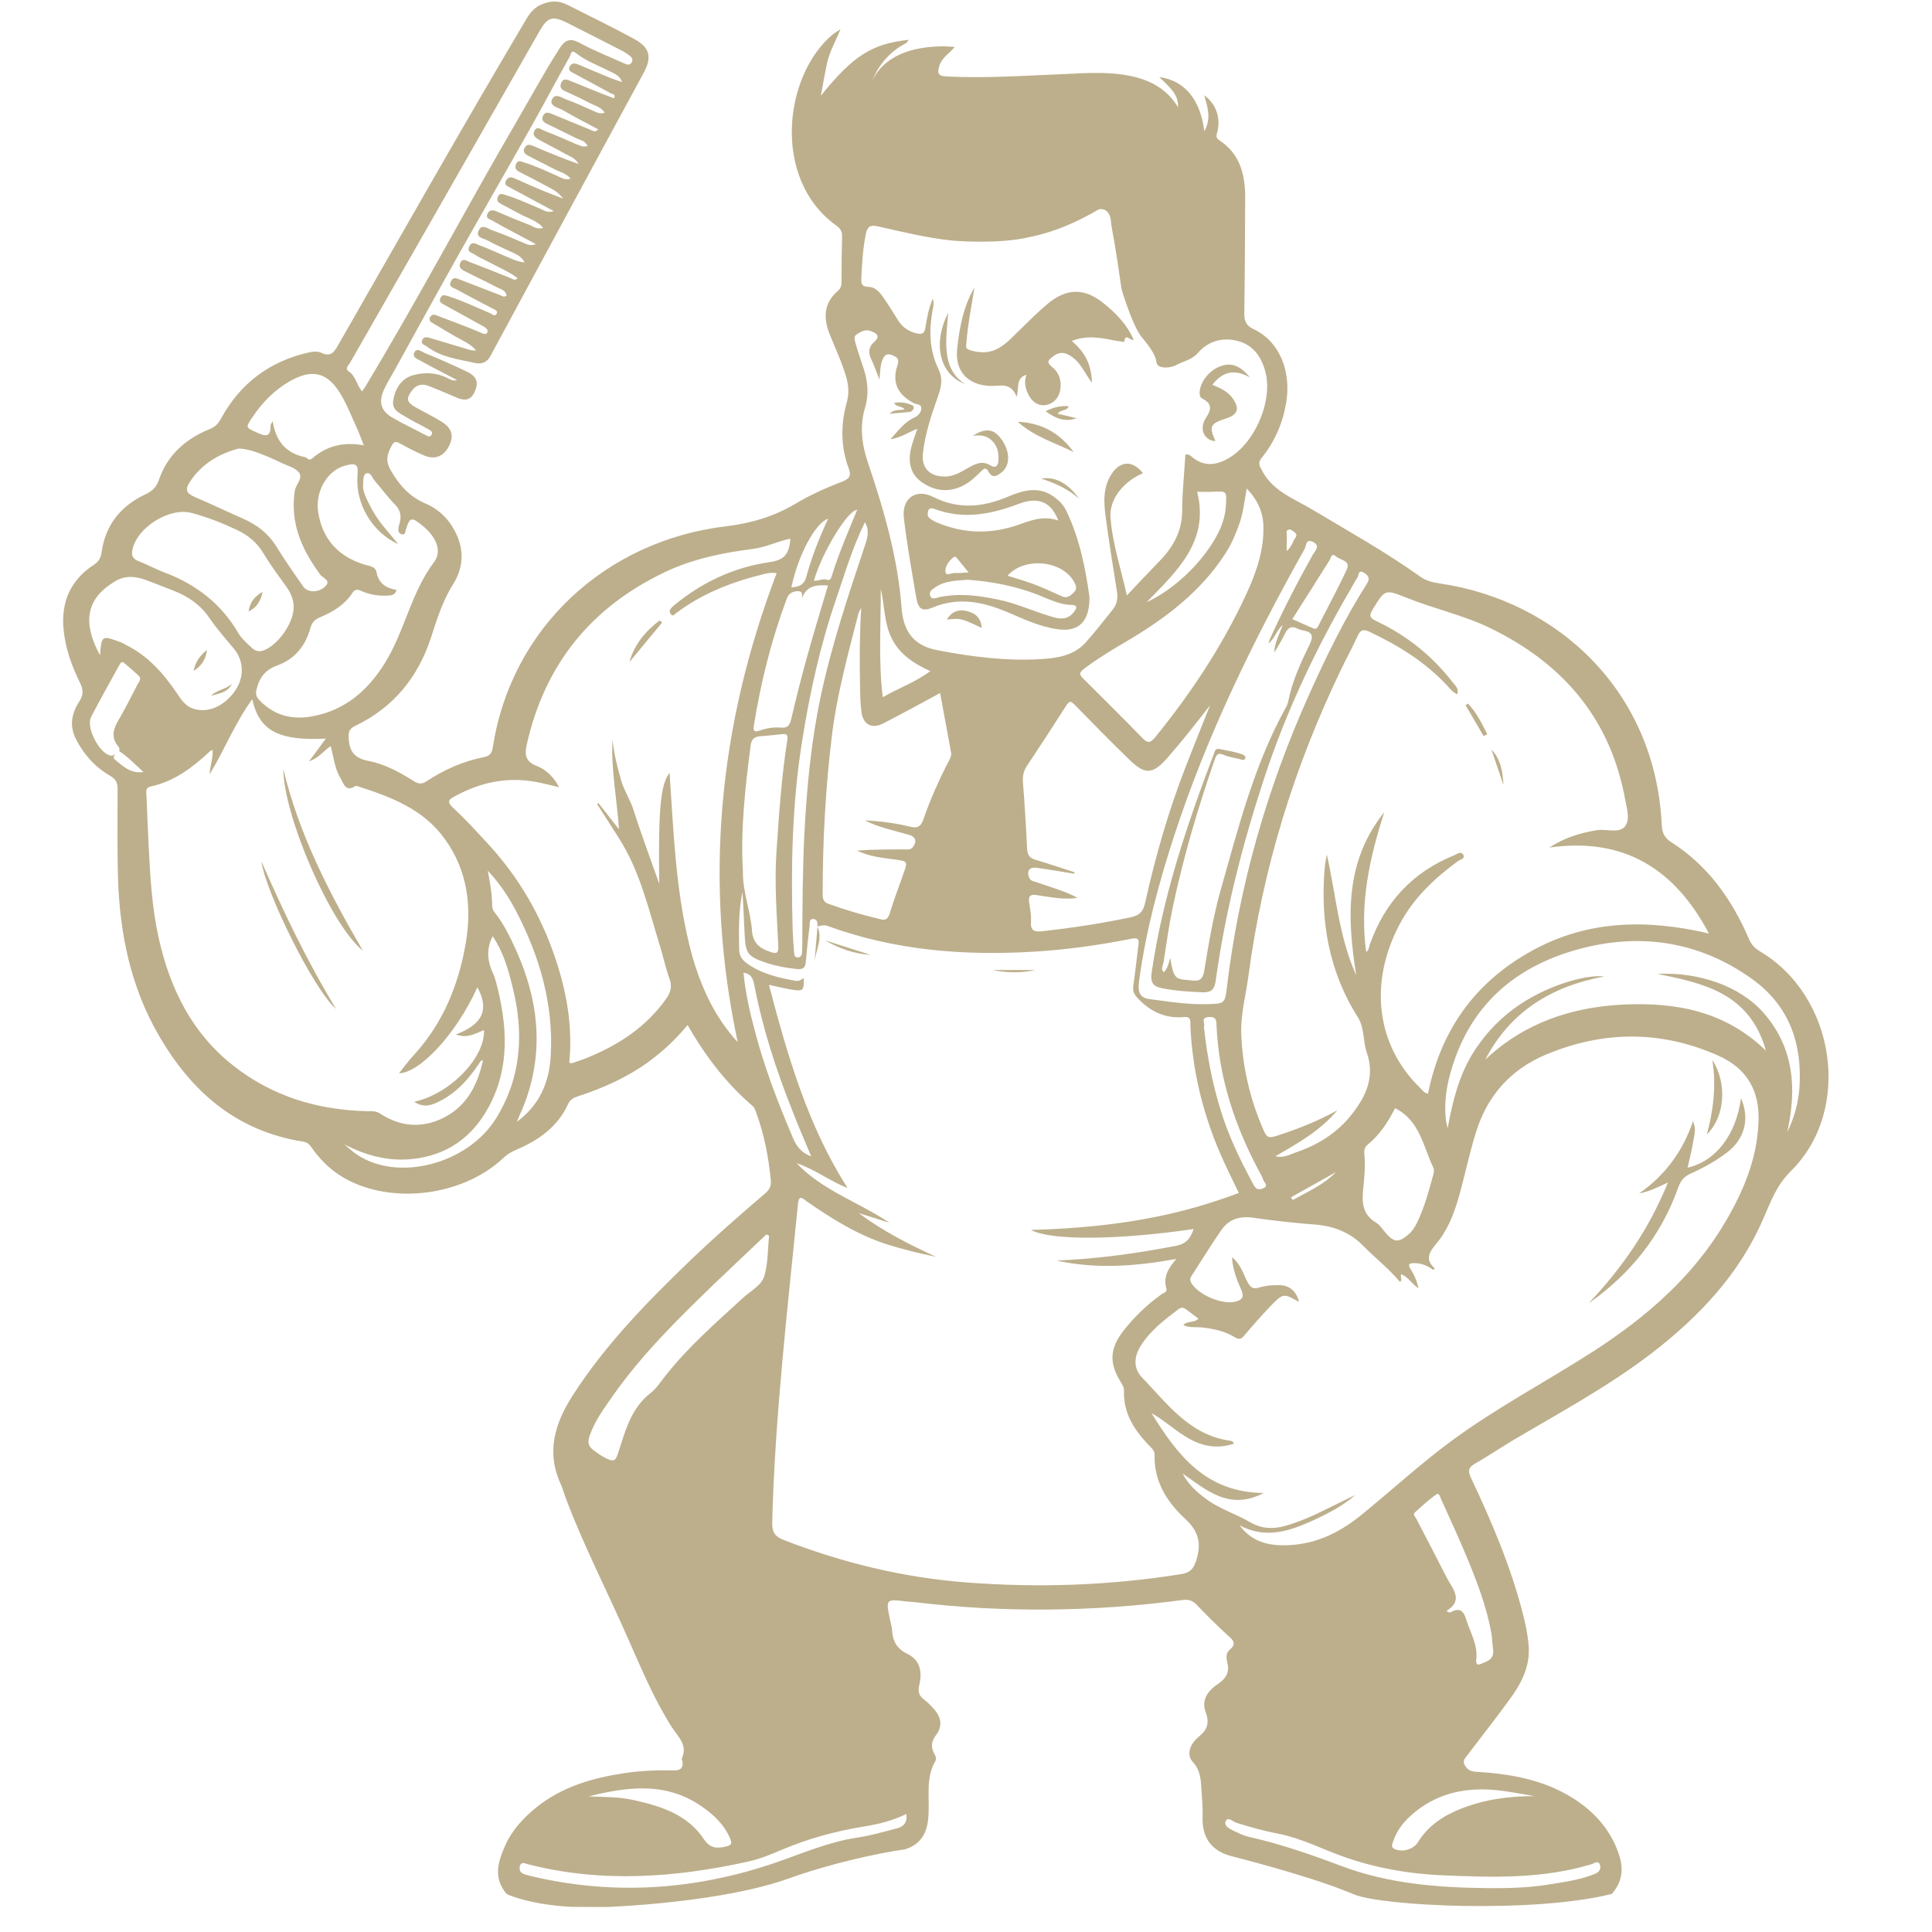 <svg xmlns="http://www.w3.org/2000/svg" xmlns:xlink="http://www.w3.org/1999/xlink" width="70" viewBox="0 0 52.5 52.5" height="70" preserveAspectRatio="xMidYMid meet"><defs><clipPath id="688713bf2e"><path d="M 1.656 0 L 50 0 L 50 52 L 1.656 52 Z M 1.656 0 " clip-rule="nonzero"></path></clipPath></defs><g clip-path="url(#688713bf2e)"><path fill="#bdaf8c" d="M 47.824 25.852 C 47.68 25.766 47.586 25.66 47.523 25.508 C 47.062 24.438 46.41 23.52 45.418 22.887 C 45.23 22.766 45.168 22.637 45.156 22.418 C 44.992 18.828 42.371 16.328 39.109 15.852 C 38.93 15.824 38.762 15.785 38.609 15.68 C 37.676 15.012 36.672 14.453 35.688 13.863 C 35.18 13.555 34.586 13.359 34.285 12.77 C 34.211 12.633 34.184 12.574 34.285 12.441 C 34.637 12.008 34.855 11.504 34.949 10.953 C 35.098 10.082 34.762 9.273 34.074 8.949 C 33.867 8.852 33.812 8.738 33.812 8.523 C 33.828 7.48 33.832 6.434 33.836 5.387 C 33.84 4.754 33.703 4.18 33.125 3.805 C 33.012 3.73 33.07 3.645 33.086 3.559 C 33.172 3.172 33.031 2.809 32.723 2.59 C 32.871 3.066 32.875 3.281 32.727 3.57 C 32.621 2.707 32.191 2.184 31.5 2.094 C 31.926 2.488 32.008 2.621 32.016 2.918 C 31.652 2.32 31.09 2.109 30.477 2.023 C 29.996 1.957 29.508 1.984 29.02 2.008 C 27.922 2.051 26.824 2.133 25.719 2.078 C 25.477 2.066 25.469 1.977 25.527 1.785 C 25.594 1.574 25.781 1.461 25.945 1.277 C 25.945 1.277 24.254 1.059 23.707 2.18 C 23.875 1.77 24.168 1.406 24.621 1.172 C 24.648 1.156 24.664 1.117 24.695 1.082 C 23.695 1.188 23.184 1.512 22.305 2.602 C 22.367 2.27 22.418 1.977 22.48 1.691 C 22.547 1.398 22.703 1.133 22.84 0.793 C 22.727 0.871 22.668 0.902 22.621 0.941 C 21.293 2.066 20.98 4.855 22.703 6.113 C 22.805 6.184 22.887 6.262 22.883 6.406 C 22.871 6.828 22.867 7.246 22.867 7.668 C 22.867 7.766 22.84 7.844 22.762 7.91 C 22.379 8.242 22.371 8.652 22.547 9.086 C 22.703 9.477 22.883 9.855 23 10.262 C 23.062 10.484 23.074 10.703 23.012 10.926 C 22.84 11.535 22.844 12.145 23.066 12.738 C 23.137 12.926 23.078 13.012 22.906 13.078 C 22.465 13.25 22.027 13.441 21.617 13.688 C 21.031 14.035 20.418 14.219 19.73 14.301 C 16.465 14.691 13.891 17.055 13.391 20.312 C 13.367 20.461 13.312 20.543 13.152 20.574 C 12.59 20.684 12.07 20.914 11.59 21.23 C 11.461 21.316 11.371 21.305 11.246 21.227 C 10.867 20.988 10.465 20.766 10.023 20.68 C 9.668 20.613 9.496 20.449 9.477 20.082 C 9.465 19.902 9.477 19.809 9.656 19.723 C 10.691 19.227 11.359 18.406 11.711 17.328 C 11.875 16.82 12.031 16.32 12.32 15.863 C 12.641 15.348 12.605 14.809 12.285 14.301 C 12.113 14.027 11.867 13.812 11.574 13.688 C 11.137 13.504 10.859 13.195 10.625 12.793 C 10.465 12.52 10.52 12.336 10.645 12.109 C 10.703 12.004 10.75 11.984 10.863 12.047 C 11.082 12.168 11.305 12.285 11.539 12.383 C 11.828 12.5 12.066 12.395 12.207 12.109 C 12.336 11.844 12.281 11.637 12.008 11.465 C 11.773 11.316 11.52 11.195 11.277 11.059 C 11.047 10.926 11.035 10.828 11.191 10.617 C 11.32 10.441 11.48 10.422 11.66 10.492 C 11.902 10.586 12.145 10.691 12.383 10.793 C 12.59 10.887 12.777 10.91 12.895 10.656 C 13.012 10.406 12.965 10.234 12.699 10.105 C 12.316 9.918 11.922 9.75 11.527 9.586 C 11.449 9.551 11.324 9.441 11.258 9.582 C 11.199 9.711 11.34 9.754 11.422 9.801 C 11.746 9.98 12.078 10.148 12.422 10.328 C 12.301 10.363 12.223 10.305 12.145 10.266 C 11.863 10.129 11.574 10.113 11.27 10.184 C 10.965 10.254 10.766 10.473 10.691 10.848 C 10.625 11.148 10.863 11.227 11.047 11.34 C 11.246 11.461 11.457 11.559 11.66 11.676 C 11.707 11.703 11.781 11.75 11.715 11.832 C 11.68 11.875 11.645 11.863 11.598 11.84 C 11.285 11.672 10.961 11.523 10.656 11.344 C 10.355 11.172 10.285 10.93 10.426 10.605 C 10.508 10.422 10.617 10.246 10.719 10.066 C 11.312 8.992 11.902 7.914 12.504 6.844 C 13.145 5.707 13.797 4.578 14.434 3.445 C 14.789 2.812 15.129 2.168 15.484 1.535 C 15.512 1.484 15.516 1.336 15.648 1.441 C 15.93 1.664 16.266 1.781 16.578 1.941 C 16.703 2.004 16.836 2.051 16.906 2.23 C 16.781 2.188 16.68 2.156 16.582 2.117 C 16.285 1.996 15.996 1.871 15.707 1.75 C 15.625 1.719 15.539 1.703 15.484 1.801 C 15.422 1.91 15.512 1.949 15.586 1.988 C 15.922 2.172 16.258 2.348 16.594 2.535 C 16.633 2.555 16.742 2.555 16.688 2.672 C 16.582 2.633 16.48 2.594 16.379 2.555 C 16.078 2.434 15.777 2.309 15.473 2.188 C 15.383 2.152 15.297 2.133 15.246 2.262 C 15.203 2.379 15.254 2.43 15.352 2.477 C 15.582 2.578 15.812 2.688 16.035 2.805 C 16.168 2.871 16.328 2.906 16.434 3.062 C 16.297 3.109 16.199 3.047 16.102 3.004 C 15.871 2.906 15.645 2.793 15.406 2.711 C 15.273 2.664 15.078 2.504 14.996 2.715 C 14.93 2.887 15.168 2.922 15.285 2.988 C 15.602 3.172 15.926 3.34 16.258 3.516 C 16.168 3.609 16.105 3.551 16.055 3.531 C 15.707 3.391 15.367 3.246 15.02 3.105 C 14.926 3.066 14.816 3.016 14.754 3.152 C 14.695 3.285 14.801 3.336 14.891 3.379 C 15.145 3.504 15.395 3.621 15.645 3.75 C 15.754 3.805 15.898 3.816 15.965 3.965 C 15.852 4.008 15.762 3.957 15.672 3.922 C 15.379 3.797 15.09 3.668 14.797 3.555 C 14.715 3.527 14.602 3.414 14.527 3.547 C 14.445 3.695 14.586 3.762 14.688 3.82 C 14.906 3.941 15.137 4.051 15.352 4.176 C 15.484 4.25 15.645 4.301 15.723 4.457 C 15.305 4.309 14.895 4.141 14.488 3.965 C 14.391 3.926 14.312 3.91 14.254 4.023 C 14.195 4.141 14.277 4.191 14.363 4.238 C 14.594 4.359 14.832 4.473 15.059 4.594 C 15.207 4.672 15.383 4.703 15.504 4.855 C 15.363 4.902 15.266 4.836 15.168 4.793 C 14.863 4.656 14.562 4.512 14.238 4.414 C 14.16 4.391 14.078 4.336 14.027 4.453 C 13.977 4.559 14.016 4.621 14.117 4.672 C 14.367 4.797 14.613 4.93 14.863 5.062 C 15 5.137 15.152 5.199 15.305 5.398 C 15.066 5.305 14.906 5.246 14.746 5.18 C 14.488 5.07 14.234 4.961 13.977 4.844 C 13.871 4.797 13.797 4.816 13.746 4.918 C 13.691 5.035 13.797 5.059 13.863 5.098 C 13.934 5.141 14.012 5.18 14.086 5.219 C 14.398 5.387 14.707 5.555 15.047 5.734 C 14.891 5.793 14.805 5.727 14.715 5.688 C 14.387 5.551 14.07 5.398 13.73 5.297 C 13.645 5.27 13.57 5.238 13.527 5.352 C 13.484 5.457 13.543 5.504 13.625 5.547 C 13.812 5.645 14 5.75 14.191 5.848 C 14.387 5.945 14.602 6.008 14.762 6.191 C 14.609 6.242 14.504 6.164 14.398 6.117 C 14.094 6 13.793 5.875 13.496 5.746 C 13.383 5.695 13.289 5.703 13.242 5.82 C 13.195 5.941 13.309 5.953 13.375 5.992 C 13.465 6.043 13.555 6.094 13.645 6.145 C 13.941 6.301 14.238 6.461 14.562 6.633 C 14.406 6.695 14.316 6.637 14.223 6.598 C 13.941 6.48 13.66 6.355 13.367 6.254 C 13.258 6.219 13.098 6.07 13.008 6.262 C 12.918 6.465 13.141 6.473 13.242 6.531 C 13.469 6.656 13.711 6.758 13.949 6.871 C 14.062 6.926 14.18 6.977 14.254 7.133 C 14.035 7.109 13.875 7.016 13.703 6.949 C 13.48 6.855 13.262 6.75 13.035 6.668 C 12.949 6.637 12.82 6.535 12.75 6.703 C 12.68 6.855 12.832 6.867 12.902 6.918 C 13 6.988 13.117 7.035 13.223 7.09 C 13.504 7.246 13.805 7.363 14.066 7.559 C 14 7.633 13.953 7.59 13.902 7.57 C 13.523 7.418 13.145 7.262 12.762 7.121 C 12.684 7.09 12.562 6.992 12.504 7.156 C 12.453 7.293 12.57 7.336 12.656 7.383 C 12.938 7.527 13.227 7.66 13.508 7.809 C 13.609 7.859 13.742 7.887 13.766 8.031 C 13.695 8.09 13.641 8.039 13.582 8.016 C 13.227 7.879 12.871 7.742 12.516 7.605 C 12.422 7.574 12.324 7.5 12.254 7.645 C 12.18 7.797 12.316 7.816 12.395 7.859 C 12.723 8.039 13.055 8.211 13.383 8.383 C 13.438 8.414 13.531 8.438 13.5 8.516 C 13.453 8.625 13.367 8.531 13.312 8.508 C 12.938 8.348 12.566 8.172 12.176 8.047 C 12.086 8.02 12.016 7.992 11.969 8.098 C 11.914 8.211 12.008 8.246 12.078 8.285 C 12.207 8.359 12.34 8.43 12.469 8.5 C 12.695 8.625 12.926 8.754 13.152 8.879 C 13.215 8.914 13.273 8.969 13.242 9.035 C 13.211 9.102 13.129 9.07 13.07 9.043 C 12.965 9 12.863 8.953 12.762 8.914 C 12.484 8.805 12.207 8.699 11.926 8.594 C 11.844 8.562 11.738 8.508 11.684 8.625 C 11.633 8.734 11.742 8.766 11.809 8.809 C 11.992 8.922 12.176 9.027 12.363 9.137 C 12.551 9.25 12.77 9.324 12.941 9.527 C 12.859 9.52 12.809 9.52 12.766 9.508 C 12.41 9.402 12.055 9.293 11.699 9.188 C 11.621 9.164 11.523 9.133 11.477 9.234 C 11.418 9.355 11.543 9.371 11.598 9.414 C 11.984 9.711 12.453 9.762 12.906 9.863 C 13.105 9.906 13.234 9.84 13.324 9.68 C 13.469 9.418 13.605 9.152 13.75 8.891 C 14.996 6.586 16.242 4.277 17.492 1.977 C 17.723 1.547 17.66 1.289 17.227 1.055 C 16.629 0.73 16.016 0.434 15.406 0.125 C 15.164 0.004 14.918 0.023 14.68 0.137 C 14.453 0.242 14.34 0.453 14.223 0.652 C 12.52 3.527 10.875 6.434 9.215 9.332 C 9.098 9.535 9.012 9.727 8.719 9.582 C 8.629 9.539 8.496 9.555 8.387 9.578 C 7.324 9.82 6.527 10.418 6.008 11.371 C 5.93 11.512 5.852 11.598 5.699 11.66 C 5.051 11.922 4.555 12.355 4.32 13.035 C 4.254 13.23 4.148 13.34 3.965 13.426 C 3.285 13.742 2.859 14.266 2.758 15.023 C 2.734 15.18 2.668 15.27 2.543 15.352 C 1.914 15.766 1.656 16.359 1.727 17.105 C 1.777 17.625 1.953 18.105 2.18 18.566 C 2.27 18.75 2.266 18.891 2.156 19.059 C 1.945 19.383 1.879 19.73 2.066 20.09 C 2.281 20.508 2.59 20.852 2.988 21.078 C 3.164 21.18 3.195 21.281 3.195 21.449 C 3.195 22.266 3.184 23.078 3.207 23.887 C 3.258 25.379 3.551 26.816 4.309 28.125 C 5.195 29.664 6.426 30.738 8.238 31.023 C 8.363 31.039 8.414 31.109 8.473 31.191 C 8.672 31.473 8.91 31.723 9.203 31.918 C 10.469 32.758 12.52 32.555 13.676 31.469 C 13.781 31.367 13.891 31.301 14.023 31.246 C 14.633 30.988 15.152 30.625 15.438 30 C 15.492 29.879 15.59 29.828 15.711 29.789 C 16.395 29.566 17.051 29.273 17.637 28.844 C 18.023 28.562 18.367 28.238 18.684 27.855 C 19.168 28.699 19.738 29.445 20.461 30.062 C 20.5 30.098 20.52 30.156 20.539 30.207 C 20.762 30.809 20.883 31.426 20.945 32.062 C 20.961 32.215 20.918 32.324 20.797 32.426 C 20.102 33.02 19.414 33.621 18.754 34.254 C 17.59 35.375 16.461 36.527 15.578 37.895 C 15.086 38.656 14.832 39.438 15.234 40.32 C 15.293 40.453 15.332 40.602 15.387 40.742 C 15.875 42.035 16.512 43.262 17.066 44.527 C 17.43 45.344 17.773 46.176 18.254 46.93 C 18.422 47.195 18.699 47.418 18.527 47.785 C 18.52 47.797 18.535 47.82 18.539 47.836 C 18.582 48.031 18.5 48.117 18.301 48.109 C 17.852 48.098 17.406 48.117 16.961 48.184 C 16.105 48.312 15.281 48.551 14.59 49.102 C 14.23 49.391 13.918 49.723 13.727 50.152 C 13.535 50.59 13.391 51.027 13.77 51.469 C 13.77 51.469 14.328 51.746 15.496 51.816 L 15.5 51.816 C 15.84 51.82 16.184 51.82 16.523 51.82 C 18.391 51.73 20.262 51.465 21.406 51.055 C 22.551 50.641 23.863 50.355 24.594 50.254 C 25.094 50.094 25.219 49.723 25.234 49.25 C 25.254 48.785 25.16 48.297 25.418 47.855 C 25.457 47.785 25.418 47.707 25.383 47.645 C 25.285 47.465 25.316 47.309 25.434 47.152 C 25.621 46.902 25.578 46.664 25.379 46.441 C 25.297 46.352 25.215 46.262 25.117 46.188 C 24.98 46.09 24.938 45.984 24.977 45.809 C 25.059 45.461 25.027 45.121 24.656 44.941 C 24.379 44.809 24.258 44.602 24.242 44.305 C 24.238 44.207 24.203 44.105 24.184 44.004 C 24.07 43.449 24.066 43.449 24.645 43.52 C 24.711 43.527 24.777 43.527 24.84 43.535 C 27.27 43.828 29.699 43.801 32.125 43.48 C 32.289 43.457 32.406 43.488 32.523 43.613 C 32.789 43.891 33.059 44.16 33.34 44.418 C 33.488 44.551 33.633 44.648 33.406 44.84 C 33.305 44.926 33.324 45.074 33.352 45.184 C 33.418 45.453 33.312 45.613 33.094 45.762 C 32.832 45.938 32.637 46.188 32.762 46.52 C 32.867 46.812 32.82 46.992 32.582 47.188 C 32.309 47.414 32.246 47.691 32.41 47.875 C 32.609 48.09 32.633 48.336 32.645 48.598 C 32.66 48.848 32.688 49.102 32.68 49.352 C 32.656 49.898 32.883 50.266 33.414 50.426 C 33.414 50.426 33.418 50.426 33.418 50.426 C 33.484 50.445 35.445 50.938 36.547 51.379 C 36.633 51.41 36.715 51.445 36.789 51.477 C 37.551 51.797 41.664 52 43.801 51.465 C 44.18 51.027 44.094 50.594 43.902 50.156 C 43.652 49.59 43.238 49.172 42.719 48.848 C 41.918 48.352 41.02 48.199 40.098 48.145 C 39.957 48.133 39.879 48.09 39.809 47.977 C 39.727 47.844 39.82 47.77 39.883 47.684 C 40.258 47.191 40.637 46.707 41 46.211 C 41.328 45.77 41.586 45.297 41.539 44.719 C 41.516 44.418 41.453 44.125 41.379 43.84 C 41.051 42.559 40.535 41.352 39.973 40.16 C 39.891 39.984 39.891 39.883 40.074 39.777 C 40.414 39.582 40.742 39.363 41.078 39.16 C 42.367 38.395 43.695 37.684 44.891 36.766 C 46.172 35.777 47.262 34.629 47.914 33.121 C 48.117 32.664 48.266 32.219 48.66 31.828 C 50.344 30.176 49.887 27.07 47.824 25.852 Z M 39.473 18.539 C 38.914 17.816 38.219 17.262 37.395 16.875 C 37.199 16.781 37.207 16.719 37.305 16.555 C 37.637 16.012 37.629 16.008 38.23 16.246 C 38.977 16.547 39.766 16.715 40.492 17.066 C 42.398 17.992 43.684 19.426 44.125 21.539 C 44.129 21.551 44.129 21.559 44.133 21.566 C 44.172 21.855 44.309 22.191 44.184 22.418 C 44.039 22.672 43.664 22.516 43.395 22.559 C 42.941 22.633 42.508 22.766 42.102 23.031 C 44.113 22.746 45.504 23.598 46.438 25.367 C 44.758 24.973 43.145 24.996 41.621 25.84 C 40.086 26.688 39.152 27.988 38.805 29.719 C 38.699 29.707 38.645 29.613 38.574 29.547 C 37.402 28.395 37.195 26.707 38.027 25.129 C 38.406 24.406 38.98 23.867 39.625 23.395 C 39.68 23.355 39.816 23.34 39.766 23.234 C 39.703 23.113 39.594 23.211 39.523 23.238 C 38.383 23.699 37.621 24.523 37.219 25.68 C 37.199 25.738 37.203 25.812 37.125 25.871 C 36.941 24.547 37.219 23.301 37.617 22.07 C 36.543 23.406 36.602 24.938 36.855 26.504 C 36.383 25.461 36.305 24.328 36.055 23.219 C 36.039 23.332 36.012 23.441 36 23.555 C 35.871 25.008 36.105 26.387 36.895 27.637 C 37.086 27.938 37.031 28.289 37.141 28.602 C 37.367 29.25 37.125 29.789 36.73 30.285 C 36.336 30.785 35.82 31.109 35.223 31.312 C 35.047 31.371 34.875 31.48 34.66 31.418 C 35.273 31.066 35.879 30.723 36.34 30.172 C 35.855 30.441 35.344 30.648 34.82 30.824 C 34.43 30.953 34.434 30.953 34.273 30.562 C 33.949 29.781 33.766 28.965 33.73 28.117 C 33.707 27.574 33.855 27.047 33.926 26.512 C 34.312 23.605 35.168 20.836 36.441 18.195 C 36.586 17.891 36.75 17.598 36.887 17.293 C 36.965 17.117 37.043 17.086 37.223 17.172 C 38.004 17.543 38.73 17.988 39.324 18.629 C 39.406 18.715 39.477 18.816 39.598 18.863 C 39.652 18.711 39.543 18.629 39.473 18.539 Z M 37.074 31.34 C 37.066 31.25 37.086 31.172 37.156 31.113 C 37.492 30.84 37.723 30.484 37.91 30.113 C 38.586 30.453 38.672 31.156 38.953 31.738 C 38.98 31.797 38.961 31.887 38.938 31.957 C 38.82 32.387 38.703 32.82 38.508 33.223 C 38.449 33.344 38.379 33.453 38.281 33.539 C 38.004 33.777 37.879 33.766 37.645 33.492 C 37.566 33.402 37.496 33.285 37.398 33.227 C 37.031 33.012 37.004 32.691 37.043 32.312 C 37.078 31.992 37.105 31.668 37.074 31.34 Z M 36.301 31.852 C 35.969 32.195 35.535 32.383 35.129 32.609 C 35.113 32.586 35.098 32.562 35.082 32.535 C 35.492 32.309 35.895 32.078 36.301 31.852 Z M 32.844 27.637 C 33.066 27.621 33.051 27.742 33.059 27.887 C 33.121 29.27 33.543 30.555 34.184 31.77 C 34.234 31.867 34.297 31.965 34.332 32.07 C 34.352 32.137 34.488 32.223 34.32 32.293 C 34.188 32.348 34.125 32.309 34.059 32.188 C 33.785 31.676 33.527 31.164 33.324 30.621 C 33 29.738 32.816 28.832 32.715 27.906 C 32.762 27.812 32.605 27.656 32.844 27.637 Z M 36.305 15.121 C 36.418 15.223 36.711 15.23 36.598 15.473 C 36.359 15.996 36.078 16.5 35.82 17.016 C 35.77 17.117 35.715 17.09 35.641 17.055 C 35.473 16.98 35.305 16.906 35.117 16.824 C 35.461 16.285 35.793 15.758 36.125 15.23 C 36.168 15.16 36.18 15.008 36.305 15.121 Z M 35.008 14.395 C 35.074 14.371 35.129 14.43 35.18 14.465 C 35.234 14.504 35.242 14.555 35.203 14.609 C 35.125 14.711 35.113 14.852 34.965 14.973 C 34.965 14.801 34.965 14.668 34.969 14.539 C 34.965 14.488 34.938 14.418 35.008 14.395 Z M 35.453 14.914 C 35.496 14.84 35.48 14.625 35.68 14.727 C 35.887 14.828 35.738 14.965 35.676 15.07 C 35.258 15.816 34.867 16.578 34.512 17.355 C 34.5 17.387 34.488 17.422 34.465 17.488 C 34.652 17.348 34.676 17.137 34.859 16.98 C 34.758 17.254 34.629 17.473 34.629 17.734 C 34.723 17.566 34.832 17.402 34.914 17.227 C 34.992 17.062 35.086 16.996 35.258 17.082 C 35.309 17.105 35.363 17.125 35.418 17.133 C 35.684 17.18 35.691 17.301 35.582 17.527 C 35.34 18.02 35.109 18.523 35.004 19.07 C 34.996 19.113 34.977 19.16 34.957 19.199 C 34.086 20.758 33.656 22.473 33.176 24.164 C 32.969 24.895 32.844 25.641 32.723 26.383 C 32.688 26.586 32.613 26.668 32.418 26.645 C 31.965 26.598 31.902 26.668 31.801 26.035 C 31.75 26.168 31.742 26.316 31.621 26.422 C 31.531 26.316 31.609 26.223 31.621 26.133 C 31.695 25.66 31.758 25.188 31.855 24.719 C 32.145 23.328 32.547 21.969 33.012 20.629 C 33.059 20.5 33.105 20.449 33.25 20.512 C 33.395 20.574 33.555 20.594 33.707 20.633 C 33.762 20.648 33.824 20.676 33.84 20.594 C 33.852 20.539 33.801 20.52 33.758 20.5 C 33.555 20.426 33.344 20.395 33.133 20.352 C 33.02 20.332 33.016 20.414 32.988 20.48 C 32.25 22.418 31.59 24.379 31.293 26.441 C 31.262 26.688 31.324 26.805 31.57 26.852 C 31.938 26.926 32.309 26.949 32.68 26.965 C 32.906 26.973 33.004 26.891 33.035 26.652 C 33.293 24.781 33.758 22.961 34.348 21.164 C 34.945 19.34 35.762 17.617 36.73 15.961 C 36.781 15.871 36.828 15.781 36.887 15.695 C 36.93 15.633 36.902 15.453 37.078 15.574 C 37.199 15.656 37.23 15.727 37.141 15.867 C 36.531 16.828 36.031 17.852 35.566 18.891 C 34.426 21.434 33.664 24.086 33.336 26.859 C 33.289 27.254 33.262 27.273 32.875 27.285 C 32.328 27.309 31.793 27.223 31.258 27.152 C 30.98 27.117 30.91 26.984 30.953 26.664 C 31.133 25.316 31.484 24.012 31.902 22.727 C 32.793 19.988 34.051 17.418 35.453 14.914 Z M 27.965 24.508 C 27.945 24.34 28.004 24.297 28.172 24.324 C 28.535 24.375 28.902 24.457 29.281 24.398 C 28.93 24.207 28.547 24.109 28.176 23.977 C 28.102 23.949 28.008 23.949 27.969 23.855 C 27.891 23.668 27.969 23.555 28.176 23.582 C 28.516 23.629 28.852 23.688 29.191 23.742 C 29.195 23.73 29.199 23.719 29.199 23.703 C 28.848 23.59 28.496 23.469 28.137 23.363 C 27.98 23.316 27.918 23.234 27.91 23.066 C 27.883 22.461 27.844 21.855 27.797 21.25 C 27.785 21.086 27.816 20.945 27.91 20.805 C 28.273 20.262 28.629 19.715 28.98 19.164 C 29.059 19.043 29.098 19.047 29.199 19.148 C 29.695 19.656 30.191 20.16 30.699 20.652 C 31.113 21.055 31.32 21.043 31.703 20.617 C 32.113 20.152 32.496 19.664 32.883 19.164 C 32.664 19.715 32.441 20.262 32.227 20.816 C 31.754 22.027 31.398 23.27 31.117 24.535 C 31.066 24.773 30.957 24.879 30.727 24.926 C 29.934 25.094 29.133 25.215 28.324 25.305 C 28.102 25.328 27.996 25.289 28.016 25.035 C 28.027 24.859 27.988 24.68 27.965 24.508 Z M 34.332 14.324 C 34.344 14.996 34.117 15.609 33.84 16.203 C 33.191 17.59 32.352 18.852 31.387 20.039 C 31.262 20.188 31.188 20.203 31.047 20.059 C 30.52 19.516 29.984 18.984 29.449 18.453 C 29.332 18.34 29.309 18.281 29.465 18.168 C 29.824 17.898 30.203 17.668 30.59 17.441 C 31.648 16.82 32.625 16.09 33.305 15.031 C 33.473 14.77 33.59 14.488 33.691 14.195 C 33.785 13.914 33.816 13.621 33.879 13.273 C 34.184 13.598 34.328 13.93 34.332 14.324 Z M 32.531 13.363 C 32.711 13.363 32.832 13.371 32.949 13.363 C 33.34 13.344 33.336 13.34 33.312 13.742 C 33.293 14.086 33.168 14.391 32.992 14.684 C 32.586 15.363 31.875 16.035 31.16 16.363 C 31.98 15.52 32.871 14.711 32.531 13.363 Z M 23.285 9.082 C 23.395 9.008 23.527 8.945 23.652 8.992 C 23.785 9.043 23.957 9.113 23.75 9.297 C 23.605 9.422 23.59 9.578 23.672 9.754 C 23.75 9.914 23.805 10.082 23.898 10.316 C 23.922 10.086 23.918 9.918 23.984 9.766 C 24.039 9.633 24.121 9.598 24.246 9.652 C 24.363 9.703 24.449 9.742 24.391 9.918 C 24.227 10.391 24.391 10.723 24.836 10.957 C 24.906 10.992 25.047 10.977 25.035 11.109 C 25.023 11.219 24.949 11.297 24.852 11.344 C 24.586 11.461 24.422 11.688 24.195 11.938 C 24.488 11.891 24.684 11.746 24.926 11.652 C 24.871 11.816 24.82 11.957 24.777 12.102 C 24.668 12.484 24.703 12.848 25.031 13.09 C 25.383 13.348 25.789 13.398 26.195 13.184 C 26.379 13.086 26.523 12.941 26.672 12.797 C 26.746 12.727 26.793 12.695 26.859 12.812 C 26.969 13.02 27.109 12.926 27.227 12.828 C 27.461 12.637 27.449 12.246 27.199 11.918 C 27 11.652 26.777 11.621 26.434 11.844 C 26.66 11.809 26.828 11.844 26.965 11.984 C 27.109 12.129 27.141 12.309 27.133 12.5 C 27.129 12.641 27.062 12.738 26.926 12.652 C 26.676 12.496 26.48 12.617 26.273 12.734 C 26.07 12.852 25.871 12.965 25.621 12.949 C 25.25 12.93 25.039 12.703 25.078 12.328 C 25.133 11.805 25.301 11.309 25.473 10.816 C 25.57 10.543 25.641 10.312 25.492 10.008 C 25.258 9.52 25.242 8.98 25.34 8.445 C 25.359 8.348 25.387 8.25 25.348 8.117 C 25.234 8.383 25.188 8.641 25.148 8.895 C 25.129 9.051 25.062 9.098 24.906 9.059 C 24.684 9.008 24.52 8.887 24.398 8.695 C 24.27 8.492 24.145 8.285 24.004 8.082 C 23.91 7.945 23.781 7.797 23.613 7.797 C 23.406 7.793 23.398 7.703 23.406 7.539 C 23.426 7.137 23.449 6.738 23.531 6.344 C 23.574 6.156 23.648 6.105 23.859 6.152 C 24.523 6.301 25.184 6.465 25.859 6.535 C 25.891 6.539 25.922 6.539 25.949 6.543 C 25.949 6.543 25.949 6.543 25.953 6.543 C 26.023 6.547 27.148 6.637 27.965 6.445 C 28.48 6.344 28.973 6.156 29.441 5.918 C 29.582 5.844 29.723 5.77 29.859 5.688 C 29.859 5.688 29.859 5.688 29.863 5.688 C 29.883 5.684 30.152 5.621 30.191 6.023 C 30.191 6.027 30.191 6.031 30.191 6.039 C 30.199 6.133 30.223 6.234 30.238 6.34 C 30.332 6.832 30.398 7.332 30.477 7.859 C 30.477 7.859 30.773 8.863 31.031 9.168 C 31.301 9.492 31.406 9.68 31.426 9.844 C 31.441 10.008 31.734 10.023 31.945 9.93 C 32.148 9.812 32.379 9.789 32.551 9.59 C 32.832 9.273 33.207 9.16 33.621 9.262 C 34.043 9.367 34.266 9.676 34.379 10.078 C 34.609 10.895 34.082 12.094 33.328 12.484 C 32.996 12.66 32.688 12.664 32.391 12.418 C 32.348 12.383 32.312 12.336 32.211 12.355 C 32.184 12.855 32.125 13.363 32.125 13.871 C 32.125 14.449 31.867 14.887 31.48 15.277 C 31.203 15.562 30.93 15.855 30.621 16.18 C 30.453 15.426 30.223 14.746 30.176 14.051 C 30.148 13.613 30.453 13.191 30.883 12.945 C 30.938 12.91 31 12.887 31.059 12.859 C 30.781 12.508 30.453 12.516 30.215 12.867 C 29.961 13.246 29.992 13.668 30.051 14.086 C 30.141 14.754 30.246 15.414 30.352 16.078 C 30.383 16.266 30.348 16.43 30.23 16.574 C 29.988 16.871 29.758 17.176 29.5 17.461 C 29.184 17.812 28.738 17.883 28.297 17.91 C 27.352 17.969 26.414 17.848 25.488 17.672 C 24.859 17.555 24.551 17.195 24.5 16.523 C 24.398 15.164 24.023 13.867 23.59 12.586 C 23.418 12.086 23.355 11.586 23.508 11.074 C 23.617 10.711 23.582 10.359 23.465 10.004 C 23.395 9.793 23.32 9.578 23.258 9.363 C 23.242 9.273 23.168 9.16 23.285 9.082 Z M 24.684 22.68 C 24.883 22.73 24.926 22.867 24.805 23.02 C 24.742 23.102 24.656 23.082 24.574 23.082 C 24.145 23.082 23.719 23.082 23.289 23.113 C 23.609 23.273 23.961 23.309 24.305 23.355 C 24.672 23.406 24.672 23.395 24.547 23.75 C 24.418 24.113 24.285 24.469 24.172 24.836 C 24.125 24.977 24.059 25.012 23.93 24.98 C 23.445 24.867 22.973 24.727 22.508 24.559 C 22.375 24.512 22.355 24.418 22.355 24.297 C 22.355 22.867 22.43 21.445 22.602 20.023 C 22.738 18.891 23.039 17.797 23.32 16.699 C 23.336 16.637 23.363 16.578 23.402 16.52 C 23.359 17.234 23.355 17.945 23.371 18.656 C 23.375 18.887 23.379 19.121 23.41 19.352 C 23.457 19.691 23.691 19.816 23.996 19.66 C 24.512 19.398 25.016 19.117 25.547 18.832 C 25.648 19.387 25.746 19.918 25.844 20.449 C 25.859 20.527 25.828 20.594 25.793 20.66 C 25.52 21.184 25.281 21.715 25.09 22.273 C 25.016 22.488 24.898 22.508 24.715 22.461 C 24.316 22.363 23.914 22.312 23.5 22.293 C 23.875 22.484 24.285 22.566 24.684 22.68 Z M 21.148 25.68 C 21.16 25.902 21.117 25.934 20.91 25.859 C 20.625 25.762 20.457 25.609 20.434 25.289 C 20.395 24.742 20.176 24.227 20.188 23.676 C 20.121 22.531 20.25 21.406 20.395 20.277 C 20.414 20.105 20.48 20.023 20.645 20.008 C 20.848 19.992 21.051 19.973 21.258 19.949 C 21.379 19.934 21.418 19.977 21.395 20.105 C 21.234 21.121 21.168 22.145 21.098 23.168 C 21.043 24.012 21.109 24.844 21.148 25.68 Z M 21.238 19.773 C 21.031 19.754 20.828 19.785 20.633 19.855 C 20.508 19.898 20.461 19.867 20.484 19.727 C 20.672 18.543 20.961 17.391 21.379 16.27 C 21.426 16.141 21.508 16.082 21.645 16.066 C 21.82 16.051 21.797 16.145 21.793 16.258 C 21.922 15.902 22.195 15.891 22.5 15.91 C 22.305 16.566 22.109 17.203 21.93 17.852 C 21.773 18.418 21.629 18.984 21.496 19.559 C 21.457 19.711 21.402 19.785 21.238 19.773 Z M 21.793 20.164 C 22 18.848 22.285 17.547 22.719 16.285 C 22.957 15.59 23.16 14.887 23.504 14.191 C 23.633 14.414 23.574 14.609 23.508 14.809 C 23.055 16.164 22.602 17.516 22.305 18.91 C 22.043 20.137 21.926 21.379 21.859 22.629 C 21.809 23.645 21.805 24.664 21.801 25.68 C 21.801 25.754 21.797 25.828 21.793 25.902 C 21.785 25.965 21.754 26.012 21.688 26.016 C 21.598 26.023 21.582 25.957 21.578 25.887 C 21.562 25.676 21.547 25.461 21.539 25.246 C 21.492 23.547 21.523 21.852 21.793 20.164 Z M 23.934 15.996 C 24.039 16.445 24.02 16.918 24.227 17.34 C 24.445 17.781 24.828 18.031 25.281 18.238 C 24.871 18.539 24.426 18.695 23.988 18.945 C 23.867 17.941 23.938 16.969 23.934 15.996 Z M 23.293 13.855 C 23.047 14.449 22.793 15.039 22.602 15.652 C 22.578 15.719 22.562 15.785 22.473 15.754 C 22.352 15.715 22.238 15.793 22.117 15.781 C 22.332 15.02 23.039 13.855 23.293 13.855 Z M 22.504 14.094 C 22.258 14.625 22.055 15.141 21.91 15.676 C 21.859 15.875 21.723 15.953 21.504 15.961 C 21.684 15.105 22.145 14.215 22.504 14.094 Z M 10.73 13.707 C 10.883 13.859 10.914 14.02 10.859 14.215 C 10.84 14.277 10.824 14.34 10.824 14.402 C 10.824 14.461 10.867 14.512 10.93 14.52 C 11.004 14.535 11.008 14.469 11.023 14.414 C 11.129 14.051 11.18 14.039 11.477 14.281 C 11.844 14.578 12.027 14.965 11.793 15.277 C 11.164 16.113 10.996 17.16 10.453 18.027 C 10 18.754 9.383 19.297 8.508 19.461 C 7.953 19.57 7.457 19.453 7.051 19.027 C 6.953 18.926 6.941 18.852 6.977 18.711 C 7.059 18.391 7.223 18.195 7.547 18.078 C 8.012 17.91 8.305 17.543 8.434 17.066 C 8.477 16.91 8.559 16.832 8.699 16.773 C 9.047 16.629 9.367 16.434 9.578 16.109 C 9.66 15.988 9.738 16.023 9.836 16.066 C 10.066 16.164 10.301 16.199 10.547 16.184 C 10.648 16.176 10.734 16.172 10.777 16.031 C 10.5 15.984 10.289 15.863 10.23 15.543 C 10.203 15.383 9.996 15.375 9.859 15.328 C 9.176 15.102 8.766 14.645 8.648 13.93 C 8.555 13.352 8.895 12.773 9.395 12.648 C 9.684 12.574 9.742 12.621 9.715 12.918 C 9.652 13.672 10.102 14.461 10.82 14.785 C 10.699 14.641 10.582 14.492 10.461 14.352 C 10.258 14.117 10.102 13.852 9.969 13.57 C 9.91 13.445 9.859 13.316 9.867 13.172 C 9.875 13.062 9.859 12.902 9.949 12.867 C 10.074 12.816 10.113 12.988 10.184 13.066 C 10.371 13.281 10.535 13.508 10.73 13.707 Z M 9.516 9.852 C 10.266 8.539 11.016 7.23 11.766 5.918 C 12.73 4.227 13.695 2.535 14.66 0.848 C 14.879 0.465 15.012 0.422 15.406 0.617 C 15.922 0.875 16.434 1.141 16.949 1.402 C 16.992 1.426 17.027 1.457 17.066 1.48 C 17.148 1.535 17.227 1.602 17.16 1.703 C 17.102 1.801 17.004 1.738 16.934 1.711 C 16.535 1.531 16.125 1.371 15.742 1.16 C 15.477 1.02 15.344 1.098 15.199 1.324 C 14.793 1.961 14.434 2.625 14.055 3.273 C 12.656 5.672 11.359 8.133 9.926 10.508 C 9.902 10.547 9.875 10.586 9.84 10.637 C 9.684 10.449 9.668 10.219 9.473 10.09 C 9.363 10.02 9.473 9.926 9.516 9.852 Z M 6.863 11.332 C 7.145 10.914 7.484 10.57 7.934 10.328 C 8.492 10.031 8.879 10.125 9.219 10.648 C 9.406 10.938 9.527 11.262 9.672 11.574 C 9.746 11.73 9.805 11.898 9.887 12.102 C 9.34 12 8.879 12.113 8.484 12.457 C 8.445 12.488 8.406 12.5 8.359 12.465 C 8.336 12.449 8.316 12.426 8.289 12.422 C 7.758 12.316 7.492 11.973 7.41 11.445 C 7.391 11.488 7.352 11.527 7.352 11.566 C 7.359 11.891 7.207 11.859 6.98 11.754 C 6.672 11.613 6.668 11.625 6.863 11.332 Z M 5.148 13.113 C 5.48 12.594 5.969 12.324 6.488 12.188 C 6.801 12.207 7.023 12.309 7.25 12.398 C 7.379 12.449 7.504 12.512 7.629 12.57 C 7.797 12.652 8.008 12.699 8.117 12.832 C 8.25 12.988 8.039 13.16 8.012 13.332 C 7.875 14.211 8.203 14.938 8.707 15.621 C 8.77 15.707 9.012 15.77 8.836 15.938 C 8.652 16.113 8.363 16.109 8.242 15.941 C 7.984 15.574 7.73 15.207 7.496 14.828 C 7.281 14.488 6.984 14.266 6.629 14.105 C 6.176 13.906 5.73 13.691 5.273 13.496 C 5.066 13.406 5.031 13.301 5.148 13.113 Z M 3.598 14.941 C 3.723 14.328 4.613 13.773 5.215 13.941 C 5.641 14.055 6.047 14.215 6.441 14.402 C 6.742 14.543 6.984 14.742 7.16 15.039 C 7.352 15.359 7.578 15.656 7.793 15.961 C 7.91 16.125 7.98 16.305 7.98 16.508 C 7.977 16.941 7.539 17.551 7.145 17.68 C 7.023 17.719 6.926 17.684 6.836 17.598 C 6.703 17.473 6.559 17.348 6.465 17.184 C 5.996 16.387 5.305 15.867 4.445 15.547 C 4.211 15.457 3.992 15.336 3.758 15.246 C 3.605 15.184 3.566 15.094 3.598 14.941 Z M 3.133 15.793 C 3.41 15.629 3.688 15.66 3.969 15.762 C 4.223 15.855 4.473 15.957 4.723 16.055 C 5.113 16.207 5.441 16.43 5.684 16.785 C 5.887 17.086 6.133 17.355 6.363 17.637 C 6.629 17.961 6.641 18.406 6.387 18.773 C 6.086 19.203 5.629 19.395 5.23 19.25 C 5.027 19.176 4.914 18.996 4.801 18.828 C 4.438 18.297 4.023 17.824 3.434 17.531 C 3.387 17.504 3.336 17.473 3.285 17.453 C 2.789 17.277 2.754 17.234 2.719 17.805 C 2.156 16.785 2.461 16.188 3.133 15.793 Z M 3.117 20.637 C 3.066 20.598 3.102 20.531 3.137 20.484 C 3.094 20.523 3.047 20.547 2.984 20.527 C 2.684 20.445 2.336 19.766 2.473 19.488 C 2.719 19.008 2.988 18.539 3.246 18.066 C 3.277 18.012 3.309 17.961 3.371 18.012 C 3.504 18.125 3.633 18.238 3.762 18.355 C 3.863 18.449 3.773 18.527 3.734 18.605 C 3.559 18.945 3.387 19.285 3.195 19.613 C 3.062 19.848 3.031 20.062 3.211 20.281 C 3.242 20.32 3.258 20.363 3.238 20.41 C 3.473 20.566 3.668 20.766 3.898 20.98 C 3.535 21.027 3.336 20.812 3.117 20.637 Z M 6.344 28.961 C 5.219 28.078 4.625 26.875 4.316 25.508 C 4.129 24.676 4.082 23.828 4.039 22.98 C 4.016 22.527 4 22.07 3.98 21.613 C 3.973 21.512 3.945 21.406 4.098 21.371 C 4.742 21.234 5.242 20.848 5.711 20.41 C 5.723 20.398 5.742 20.395 5.777 20.379 C 5.793 20.621 5.703 20.824 5.695 21.043 C 6.102 20.375 6.387 19.641 6.855 19 C 7.043 19.855 7.566 20.137 8.855 20.07 C 8.707 20.27 8.57 20.453 8.398 20.688 C 8.668 20.598 8.793 20.402 8.988 20.273 C 9.066 20.586 9.098 20.887 9.25 21.141 C 9.336 21.281 9.387 21.539 9.656 21.359 C 9.668 21.348 9.691 21.359 9.711 21.363 C 10.617 21.652 11.504 21.984 12.086 22.797 C 12.711 23.66 12.828 24.648 12.652 25.656 C 12.457 26.773 12.035 27.805 11.254 28.66 C 11.09 28.84 10.945 29.035 10.844 29.164 C 11.391 29.16 12.383 28.129 12.973 26.828 C 13.301 27.434 13.117 27.836 12.391 28.109 C 12.695 28.23 12.918 28.082 13.152 27.992 C 13.188 28.734 12.23 29.73 11.258 29.938 C 11.465 30.086 11.66 30.055 11.844 29.973 C 12.34 29.754 12.695 29.379 12.992 28.938 C 13.02 28.898 13.043 28.859 13.07 28.824 C 13.078 28.82 13.09 28.82 13.125 28.809 C 12.977 29.488 12.684 30.055 12.059 30.371 C 11.473 30.668 10.879 30.621 10.332 30.262 C 10.203 30.176 10.082 30.199 9.961 30.195 C 8.625 30.16 7.402 29.793 6.344 28.961 Z M 13.492 30.371 C 12.73 31.625 10.82 32.137 9.688 31.367 C 9.57 31.289 9.469 31.188 9.359 31.098 C 9.941 31.398 10.539 31.562 11.191 31.496 C 12.141 31.402 12.832 30.906 13.277 30.086 C 13.867 29 13.785 27.855 13.484 26.703 C 13.465 26.625 13.438 26.543 13.402 26.465 C 13.25 26.137 13.203 25.801 13.387 25.441 C 13.668 25.848 13.801 26.312 13.918 26.777 C 14.238 28.027 14.184 29.234 13.492 30.371 Z M 14.965 28.699 C 14.922 29.457 14.625 30.062 14.043 30.484 C 14.141 30.254 14.234 30.059 14.301 29.859 C 14.781 28.48 14.617 27.141 14.031 25.836 C 13.867 25.473 13.691 25.105 13.438 24.789 C 13.395 24.734 13.375 24.676 13.375 24.609 C 13.371 24.289 13.316 23.98 13.254 23.66 C 13.562 23.984 13.812 24.355 14.02 24.75 C 14.664 25.988 15.047 27.289 14.965 28.699 Z M 18.723 25.637 C 18.355 24.113 18.301 22.551 18.195 21 C 17.949 21.316 17.887 21.973 17.914 24.016 C 17.664 23.305 17.422 22.66 17.215 22.012 C 17.129 21.734 16.965 21.496 16.883 21.219 C 16.777 20.852 16.684 20.484 16.645 20.102 C 16.598 20.91 16.766 21.703 16.82 22.535 C 16.625 22.285 16.445 22.059 16.262 21.824 C 16.25 21.836 16.238 21.844 16.227 21.852 C 16.422 22.152 16.613 22.457 16.809 22.762 C 17.391 23.664 17.621 24.699 17.934 25.707 C 18.023 26 18.086 26.301 18.191 26.59 C 18.27 26.801 18.227 26.965 18.105 27.137 C 17.57 27.895 16.832 28.383 15.988 28.73 C 15.844 28.793 15.691 28.84 15.543 28.891 C 15.527 28.895 15.504 28.883 15.469 28.879 C 15.57 27.879 15.391 26.91 15.066 25.969 C 14.684 24.863 14.109 23.867 13.32 22.996 C 12.992 22.637 12.664 22.277 12.309 21.949 C 12.133 21.785 12.199 21.723 12.355 21.641 C 13.051 21.258 13.781 21.102 14.57 21.25 C 14.758 21.285 14.949 21.332 15.191 21.391 C 15.039 21.098 14.832 20.91 14.582 20.812 C 14.27 20.691 14.254 20.5 14.316 20.223 C 14.805 18.059 16.055 16.508 18.059 15.551 C 18.82 15.188 19.625 15.023 20.453 14.918 C 20.809 14.871 21.129 14.711 21.477 14.637 C 21.445 15.066 21.312 15.219 20.906 15.277 C 19.938 15.418 19.09 15.816 18.336 16.434 C 18.293 16.469 18.25 16.508 18.219 16.551 C 18.18 16.605 18.203 16.664 18.242 16.703 C 18.289 16.75 18.324 16.699 18.359 16.672 C 19.078 16.125 19.898 15.809 20.766 15.598 C 20.875 15.57 20.984 15.555 21.105 15.574 C 19.516 19.746 19.121 23.992 20.047 28.32 C 19.363 27.578 18.965 26.645 18.723 25.637 Z M 20.512 28.012 C 20.375 27.5 20.258 26.984 20.203 26.434 C 20.426 26.461 20.465 26.613 20.5 26.777 C 20.723 27.949 21.094 29.082 21.535 30.191 C 21.688 30.59 21.859 30.98 22.043 31.422 C 21.766 31.324 21.641 31.137 21.551 30.93 C 21.145 29.977 20.773 29.016 20.512 28.012 Z M 18.094 37.371 C 17.961 37.535 17.844 37.723 17.68 37.852 C 17.133 38.277 16.988 38.906 16.789 39.508 C 16.73 39.684 16.684 39.719 16.523 39.652 C 16.375 39.59 16.25 39.496 16.121 39.402 C 15.988 39.305 15.965 39.188 16.016 39.035 C 16.148 38.637 16.391 38.305 16.625 37.969 C 17.445 36.793 18.465 35.797 19.492 34.809 C 19.934 34.383 20.383 33.965 20.828 33.543 C 20.852 33.555 20.871 33.566 20.898 33.578 C 20.863 33.938 20.871 34.309 20.777 34.652 C 20.699 34.938 20.387 35.082 20.176 35.281 C 19.449 35.949 18.707 36.594 18.094 37.371 Z M 19.059 49.082 C 19.391 49.309 19.684 49.582 19.844 49.969 C 19.895 50.09 19.879 50.141 19.734 50.176 C 19.477 50.238 19.293 50.227 19.121 49.969 C 18.672 49.301 17.953 49.078 17.215 48.914 C 16.812 48.824 16.402 48.832 15.992 48.816 C 17.047 48.551 18.094 48.414 19.059 49.082 Z M 24.629 49.293 C 24.664 49.551 24.531 49.645 24.359 49.688 C 24.004 49.777 23.656 49.883 23.297 49.934 C 22.516 50.051 21.797 50.367 21.059 50.621 C 18.906 51.355 16.707 51.512 14.477 50.992 C 14.402 50.977 14.332 50.953 14.262 50.934 C 14.152 50.902 14.102 50.828 14.125 50.723 C 14.156 50.57 14.27 50.641 14.352 50.66 C 16.352 51.172 18.348 51.023 20.332 50.586 C 20.648 50.516 20.953 50.391 21.254 50.262 C 21.973 49.957 22.715 49.758 23.48 49.633 C 23.867 49.57 24.246 49.48 24.629 49.293 Z M 32.508 42.398 C 32.434 42.621 32.355 42.73 32.109 42.773 C 30.164 43.086 28.215 43.152 26.246 43 C 24.539 42.867 22.902 42.469 21.309 41.852 C 21.066 41.758 20.977 41.648 20.984 41.367 C 21.059 38.473 21.398 35.598 21.684 32.719 C 21.711 32.438 21.824 32.578 21.922 32.645 C 22.605 33.121 23.309 33.559 24.109 33.816 C 24.543 33.953 24.984 34.059 25.434 34.152 C 24.703 33.816 23.988 33.453 23.336 32.965 C 23.594 33.043 23.852 33.129 24.172 33.227 C 23.305 32.652 22.34 32.344 21.648 31.609 C 22.152 31.777 22.57 32.109 23.031 32.281 C 21.957 30.605 21.406 28.707 20.895 26.762 C 21.129 26.812 21.316 26.859 21.508 26.891 C 21.828 26.945 21.852 26.918 21.84 26.578 C 21.773 26.625 21.711 26.668 21.617 26.652 C 21.156 26.57 20.707 26.465 20.309 26.188 C 20.168 26.09 20.086 25.969 20.086 25.797 C 20.074 25.273 20.07 24.754 20.176 24.234 C 20.195 24.609 20.219 24.992 20.234 25.371 C 20.258 25.918 20.312 25.992 20.836 26.168 C 21.102 26.254 21.375 26.305 21.656 26.332 C 21.828 26.352 21.887 26.289 21.898 26.129 C 21.926 25.805 21.961 25.477 22 25.156 C 22.008 25.086 21.984 24.977 22.086 24.973 C 22.215 24.969 22.215 25.078 22.215 25.176 C 22.309 25.152 22.387 25.125 22.496 25.164 C 24.316 25.828 26.199 25.977 28.121 25.859 C 29.008 25.805 29.883 25.68 30.754 25.508 C 30.906 25.48 30.961 25.508 30.938 25.668 C 30.887 26.035 30.855 26.41 30.797 26.777 C 30.766 26.973 30.859 27.074 30.992 27.203 C 31.332 27.527 31.715 27.68 32.184 27.637 C 32.387 27.617 32.34 27.781 32.348 27.891 C 32.402 29.078 32.676 30.215 33.141 31.305 C 33.301 31.684 33.488 32.047 33.664 32.418 C 32.293 32.93 30.652 33.352 28.016 33.422 C 28.535 33.711 30.348 33.703 32.434 33.398 C 32.352 33.645 32.242 33.801 31.949 33.855 C 30.879 34.062 29.801 34.211 28.711 34.254 C 29.785 34.492 30.855 34.41 31.965 34.211 C 31.746 34.461 31.602 34.703 31.695 35.016 C 31.723 35.113 31.617 35.133 31.562 35.172 C 31.18 35.445 30.844 35.766 30.551 36.133 C 30.152 36.633 30.129 37.031 30.461 37.566 C 30.508 37.641 30.547 37.711 30.543 37.801 C 30.523 38.398 30.82 38.852 31.207 39.262 C 31.285 39.344 31.379 39.41 31.375 39.539 C 31.355 40.262 31.719 40.824 32.211 41.277 C 32.582 41.621 32.648 41.945 32.508 42.398 Z M 43.254 50.656 C 43.32 50.637 43.422 50.543 43.473 50.664 C 43.523 50.789 43.449 50.879 43.328 50.926 C 42.918 51.09 42.484 51.145 42.051 51.215 C 41.516 51.301 40.973 51.309 40.543 51.309 C 39.082 51.301 37.742 51.188 36.473 50.715 C 35.633 50.398 34.793 50.105 33.918 49.91 C 33.785 49.879 33.656 49.812 33.531 49.754 C 33.414 49.699 33.246 49.617 33.309 49.484 C 33.367 49.359 33.504 49.5 33.594 49.531 C 33.969 49.648 34.344 49.754 34.73 49.828 C 35.359 49.949 35.922 50.246 36.52 50.457 C 37.371 50.758 38.25 50.914 39.145 50.957 C 40.527 51.016 41.906 51.066 43.254 50.656 Z M 40.691 48.648 C 41.031 48.684 41.367 48.754 41.703 48.809 C 41.016 48.805 40.355 48.895 39.723 49.141 C 39.234 49.332 38.809 49.605 38.527 50.066 C 38.41 50.258 38.094 50.34 37.898 50.246 C 37.781 50.191 37.836 50.109 37.859 50.035 C 37.969 49.703 38.188 49.453 38.453 49.238 C 39.109 48.707 39.871 48.562 40.691 48.648 Z M 40.523 44.359 C 40.551 44.512 40.551 44.672 40.574 44.828 C 40.609 45.098 40.395 45.152 40.219 45.223 C 40.09 45.27 40.113 45.125 40.117 45.082 C 40.16 44.691 39.953 44.363 39.844 44.012 C 39.777 43.785 39.672 43.672 39.434 43.805 C 39.398 43.82 39.359 43.828 39.312 43.77 C 39.777 43.484 39.477 43.18 39.32 42.883 C 39.047 42.344 38.766 41.809 38.488 41.273 C 38.461 41.219 38.383 41.156 38.449 41.098 C 38.633 40.93 38.82 40.758 39.023 40.613 C 39.109 40.551 39.133 40.676 39.156 40.73 C 39.391 41.25 39.633 41.766 39.848 42.289 C 40.129 42.961 40.391 43.641 40.523 44.359 Z M 47.785 30.504 C 47.746 31.492 47.375 32.371 46.883 33.207 C 46.008 34.691 44.746 35.781 43.32 36.707 C 42.035 37.535 40.676 38.246 39.441 39.156 C 38.582 39.789 37.801 40.512 36.977 41.18 C 36.352 41.688 35.668 41.996 34.852 41.992 C 34.379 41.988 33.977 41.848 33.684 41.449 C 34.406 41.836 35.07 41.598 35.73 41.293 C 36.117 41.113 36.496 40.914 36.828 40.625 C 36.574 40.75 36.324 40.867 36.07 40.996 C 35.699 41.184 35.312 41.355 34.906 41.469 C 34.578 41.559 34.266 41.539 33.961 41.359 C 33.578 41.133 33.141 41.008 32.777 40.734 C 32.523 40.547 32.289 40.34 32.137 40.043 C 32.785 40.488 33.402 41.062 34.34 40.57 C 32.766 40.559 31.988 39.531 31.289 38.398 C 31.656 38.605 31.961 38.902 32.332 39.105 C 32.719 39.316 33.109 39.371 33.531 39.23 C 33.504 39.156 33.453 39.156 33.414 39.148 C 32.324 38.992 31.723 38.148 31.039 37.438 C 30.797 37.188 30.809 36.883 30.992 36.582 C 31.254 36.156 31.641 35.867 32.027 35.574 C 32.105 35.516 32.16 35.531 32.227 35.578 C 32.336 35.664 32.449 35.742 32.566 35.832 C 32.449 35.957 32.262 35.883 32.156 36.008 C 32.312 36.086 32.48 36.055 32.645 36.07 C 32.965 36.105 33.277 36.168 33.551 36.336 C 33.68 36.418 33.734 36.383 33.82 36.281 C 34.047 36.012 34.285 35.746 34.527 35.488 C 34.867 35.137 34.887 35.141 35.297 35.379 C 35.238 35.102 35.051 34.926 34.766 34.922 C 34.582 34.918 34.387 34.934 34.215 34.988 C 34.047 35.039 33.98 34.984 33.906 34.848 C 33.785 34.625 33.723 34.359 33.477 34.164 C 33.5 34.504 33.609 34.777 33.727 35.043 C 33.82 35.25 33.75 35.332 33.551 35.375 C 33.191 35.453 32.562 35.18 32.375 34.867 C 32.324 34.785 32.34 34.73 32.383 34.664 C 32.652 34.25 32.91 33.828 33.191 33.422 C 33.395 33.129 33.688 33.039 34.051 33.09 C 34.613 33.172 35.18 33.234 35.746 33.277 C 36.262 33.32 36.707 33.5 37.062 33.871 C 37.383 34.199 37.75 34.48 38.043 34.836 C 38.125 34.77 38.039 34.707 38.074 34.625 C 38.262 34.695 38.359 34.879 38.547 35.012 C 38.5 34.793 38.422 34.629 38.324 34.473 C 38.25 34.355 38.297 34.328 38.41 34.324 C 38.617 34.32 38.793 34.391 38.953 34.512 C 38.965 34.492 38.984 34.469 38.984 34.465 C 38.711 34.215 38.84 34.023 39.039 33.785 C 39.422 33.324 39.586 32.754 39.734 32.184 C 39.855 31.715 39.961 31.242 40.105 30.777 C 40.414 29.773 41.051 29.062 42.004 28.66 C 43.559 28.008 45.121 27.992 46.68 28.68 C 47.477 29.031 47.824 29.641 47.785 30.504 Z M 48.566 30.762 C 48.832 29.574 48.75 28.457 47.91 27.508 C 47.273 26.793 46.156 26.406 45.035 26.465 C 46.305 26.719 47.547 26.992 47.988 28.551 C 46.867 27.465 45.531 27.234 44.117 27.297 C 42.703 27.367 41.414 27.797 40.359 28.797 C 41.035 27.5 42.141 26.805 43.594 26.535 C 43.109 26.477 42.215 26.75 41.543 27.145 C 40.918 27.508 40.414 28 40.031 28.609 C 39.645 29.227 39.473 29.922 39.34 30.652 C 39.242 30.367 39.25 29.793 39.375 29.305 C 39.875 27.309 41.223 26.176 43.16 25.727 C 44.75 25.363 46.262 25.637 47.609 26.602 C 48.621 27.328 48.977 28.355 48.898 29.559 C 48.867 29.98 48.754 30.383 48.566 30.762 Z M 48.566 30.762 " fill-opacity="1" fill-rule="nonzero"></path></g><path fill="#bdaf8c" d="M 28.137 26.359 C 27.742 26.445 27.359 26.438 26.969 26.359 C 27.355 26.359 27.738 26.359 28.137 26.359 Z M 28.137 26.359 " fill-opacity="1" fill-rule="nonzero"></path><path fill="#bdaf8c" d="M 22.422 25.555 C 22.832 25.684 23.246 25.816 23.652 25.945 C 23.211 25.922 22.805 25.773 22.422 25.555 Z M 22.422 25.555 " fill-opacity="1" fill-rule="nonzero"></path><path fill="#bdaf8c" d="M 22.211 25.172 C 22.367 25.504 22.168 25.816 22.133 26.141 C 22.16 25.82 22.188 25.5 22.215 25.176 C 22.215 25.176 22.211 25.172 22.211 25.172 Z M 22.211 25.172 " fill-opacity="1" fill-rule="nonzero"></path><path fill="#bdaf8c" d="M 45.324 32.133 C 45.039 32.27 44.809 32.379 44.543 32.43 C 45.242 31.941 45.727 31.293 46.008 30.461 C 46.074 30.684 46.078 30.684 45.996 31.105 C 45.957 31.316 45.906 31.523 45.859 31.73 C 46.625 31.555 47.176 30.836 47.309 29.844 C 47.555 30.391 47.41 30.949 46.941 31.309 C 46.629 31.547 46.285 31.738 45.926 31.898 C 45.75 31.98 45.66 32.102 45.598 32.285 C 45.133 33.59 44.301 34.621 43.168 35.418 C 44.07 34.465 44.809 33.406 45.324 32.133 Z M 45.324 32.133 " fill-opacity="1" fill-rule="nonzero"></path><path fill="#bdaf8c" d="M 46.531 28.805 C 46.941 29.434 46.875 30.348 46.383 30.824 C 46.562 30.16 46.641 29.488 46.531 28.805 Z M 46.531 28.805 " fill-opacity="1" fill-rule="nonzero"></path><path fill="#bdaf8c" d="M 39.891 19.121 C 40.125 19.363 40.266 19.656 40.414 19.949 C 40.383 19.969 40.352 19.984 40.316 20.004 C 40.152 19.723 39.988 19.441 39.824 19.16 C 39.848 19.148 39.871 19.133 39.891 19.121 Z M 39.891 19.121 " fill-opacity="1" fill-rule="nonzero"></path><path fill="#bdaf8c" d="M 40.527 20.367 C 40.785 20.637 40.836 20.977 40.855 21.332 C 40.746 21.008 40.637 20.688 40.527 20.367 Z M 40.527 20.367 " fill-opacity="1" fill-rule="nonzero"></path><path fill="#bdaf8c" d="M 7.699 20.898 C 8.117 22.652 8.934 24.242 9.859 25.832 C 8.996 25.145 7.707 22.188 7.699 20.898 Z M 7.699 20.898 " fill-opacity="1" fill-rule="nonzero"></path><path fill="#bdaf8c" d="M 7.102 23.406 C 7.695 24.754 8.324 26.086 9.133 27.418 C 8.52 26.887 7.223 24.25 7.102 23.406 Z M 7.102 23.406 " fill-opacity="1" fill-rule="nonzero"></path><path fill="#bdaf8c" d="M 28.977 13.883 C 28.902 13.727 28.789 13.609 28.652 13.508 C 28.238 13.203 27.816 13.316 27.402 13.492 C 26.719 13.781 26.059 13.855 25.359 13.504 C 24.883 13.262 24.496 13.551 24.562 14.078 C 24.648 14.809 24.777 15.535 24.902 16.258 C 24.953 16.551 25.07 16.625 25.336 16.512 C 26.039 16.215 26.699 16.352 27.363 16.629 C 27.816 16.82 28.266 17.039 28.762 17.102 C 29.312 17.172 29.613 16.891 29.605 16.223 C 29.504 15.488 29.348 14.66 28.977 13.883 Z M 29.18 15.797 C 29.227 15.883 29.285 15.996 29.195 16.082 C 29.109 16.168 29.016 16.277 28.855 16.203 C 28.594 16.086 28.332 15.965 28.062 15.863 C 27.84 15.781 27.609 15.719 27.379 15.645 C 27.82 15.137 28.84 15.215 29.18 15.797 Z M 25.223 13.883 C 25.254 13.777 25.352 13.816 25.41 13.836 C 26.195 14.125 26.941 13.973 27.695 13.688 C 28.223 13.488 28.57 13.648 28.758 14.145 C 28.359 14.004 28.023 14.137 27.691 14.254 C 26.938 14.523 26.199 14.508 25.461 14.199 C 25.395 14.172 25.328 14.133 25.27 14.09 C 25.199 14.035 25.199 13.953 25.223 13.883 Z M 26.32 15.555 C 26.172 15.562 26.062 15.578 25.953 15.57 C 25.863 15.562 25.703 15.664 25.691 15.539 C 25.676 15.391 25.785 15.238 25.914 15.141 C 25.965 15.102 25.996 15.156 26.023 15.191 C 26.113 15.297 26.199 15.406 26.32 15.555 Z M 29.184 16.629 C 29.039 16.82 28.852 16.836 28.633 16.773 C 28.125 16.633 27.641 16.398 27.121 16.293 C 26.586 16.18 26.055 16.113 25.512 16.23 C 25.438 16.246 25.312 16.312 25.273 16.176 C 25.242 16.066 25.336 16.016 25.414 15.961 C 25.684 15.773 25.996 15.781 26.289 15.754 C 26.957 15.801 27.594 15.926 28.207 16.164 C 28.5 16.281 28.785 16.43 29.113 16.438 C 29.301 16.441 29.258 16.535 29.184 16.629 Z M 29.184 16.629 " fill-opacity="1" fill-rule="nonzero"></path><path fill="#bdaf8c" d="M 30.805 9.23 C 30.719 9.277 30.574 9.023 30.551 9.293 C 30.488 9.281 30.422 9.273 30.359 9.266 C 29.961 9.191 29.559 9.09 29.125 9.266 C 29.465 9.555 29.66 9.887 29.672 10.402 C 29.484 10.148 29.391 9.922 29.215 9.766 C 29.031 9.609 28.844 9.508 28.617 9.684 C 28.508 9.77 28.41 9.832 28.59 9.973 C 28.801 10.141 28.863 10.395 28.797 10.656 C 28.738 10.867 28.574 11 28.371 11.012 C 28.176 11.023 28.023 10.887 27.938 10.707 C 27.863 10.551 27.82 10.379 27.895 10.184 C 27.602 10.27 27.695 10.52 27.629 10.785 C 27.469 10.379 27.184 10.492 26.938 10.488 C 26.32 10.48 25.949 10.102 26.008 9.496 C 26.07 8.91 26.176 8.332 26.48 7.812 C 26.402 8.309 26.301 8.801 26.262 9.305 C 26.25 9.445 26.215 9.48 26.441 9.539 C 27.062 9.691 27.355 9.309 27.707 8.969 C 27.961 8.723 28.211 8.469 28.484 8.242 C 28.992 7.828 29.469 7.824 29.98 8.234 C 30.32 8.504 30.625 8.816 30.805 9.23 Z M 30.805 9.23 " fill-opacity="1" fill-rule="nonzero"></path><path fill="#bdaf8c" d="M 32.945 10.457 C 33.18 10.551 33.379 10.648 33.508 10.84 C 33.688 11.105 33.633 11.266 33.332 11.367 C 33.324 11.371 33.312 11.371 33.305 11.375 C 32.879 11.516 32.852 11.582 33.027 11.988 C 32.723 11.969 32.574 11.656 32.766 11.363 C 32.922 11.129 32.945 10.969 32.672 10.832 C 32.617 10.801 32.602 10.762 32.598 10.695 C 32.59 10.414 32.836 10.078 33.152 9.957 C 33.441 9.844 33.688 9.918 33.965 10.254 C 33.531 10.016 33.219 10.102 32.945 10.457 Z M 32.945 10.457 " fill-opacity="1" fill-rule="nonzero"></path><path fill="#bdaf8c" d="M 27.656 11.461 C 28.297 11.488 28.801 11.766 29.176 12.285 C 28.66 12.027 28.094 11.863 27.656 11.461 Z M 27.656 11.461 " fill-opacity="1" fill-rule="nonzero"></path><path fill="#bdaf8c" d="M 26.227 10.434 C 25.539 10.184 25.332 9.352 25.766 8.5 C 25.734 8.906 25.691 9.238 25.727 9.57 C 25.766 9.926 25.898 10.234 26.227 10.434 Z M 26.227 10.434 " fill-opacity="1" fill-rule="nonzero"></path><path fill="#bdaf8c" d="M 26.676 17.062 C 26.109 16.797 26.109 16.797 25.727 16.836 C 25.855 16.629 26.027 16.555 26.242 16.598 C 26.469 16.645 26.656 16.758 26.676 17.062 Z M 26.676 17.062 " fill-opacity="1" fill-rule="nonzero"></path><path fill="#bdaf8c" d="M 28.414 11.172 C 28.625 11.074 28.812 11.016 29.043 11.039 C 28.988 11.18 28.816 11.121 28.742 11.242 C 28.91 11.281 29.074 11.32 29.258 11.367 C 28.961 11.461 28.723 11.406 28.414 11.172 Z M 28.414 11.172 " fill-opacity="1" fill-rule="nonzero"></path><path fill="#bdaf8c" d="M 28.293 13.004 C 28.68 12.945 29.023 13.129 29.324 13.555 C 29.027 13.285 28.668 13.129 28.293 13.004 Z M 28.293 13.004 " fill-opacity="1" fill-rule="nonzero"></path><path fill="#bdaf8c" d="M 24.168 11.242 C 24.324 11.102 24.453 11.164 24.582 11.121 C 24.5 11.027 24.344 11.062 24.297 10.949 C 24.457 10.922 24.59 10.934 24.727 10.988 C 24.773 11.008 24.844 11.016 24.828 11.09 C 24.816 11.145 24.773 11.188 24.711 11.195 C 24.551 11.211 24.391 11.223 24.168 11.242 Z M 24.168 11.242 " fill-opacity="1" fill-rule="nonzero"></path><path fill="#bdaf8c" d="M 17.992 16.918 C 17.695 17.277 17.398 17.633 17.102 17.992 C 17.242 17.504 17.543 17.148 17.926 16.859 C 17.949 16.879 17.969 16.898 17.992 16.918 Z M 17.992 16.918 " fill-opacity="1" fill-rule="nonzero"></path><path fill="#bdaf8c" d="M 6.754 16.617 C 6.789 16.398 6.887 16.219 7.137 16.082 C 7.082 16.352 6.961 16.516 6.754 16.617 Z M 6.754 16.617 " fill-opacity="1" fill-rule="nonzero"></path><path fill="#bdaf8c" d="M 5.262 18.234 C 5.301 18.02 5.398 17.844 5.625 17.66 C 5.586 17.961 5.445 18.109 5.262 18.234 Z M 5.262 18.234 " fill-opacity="1" fill-rule="nonzero"></path><path fill="#bdaf8c" d="M 5.734 18.906 C 5.895 18.742 6.145 18.734 6.305 18.578 C 6.191 18.82 5.953 18.844 5.734 18.906 Z M 5.734 18.906 " fill-opacity="1" fill-rule="nonzero"></path></svg>